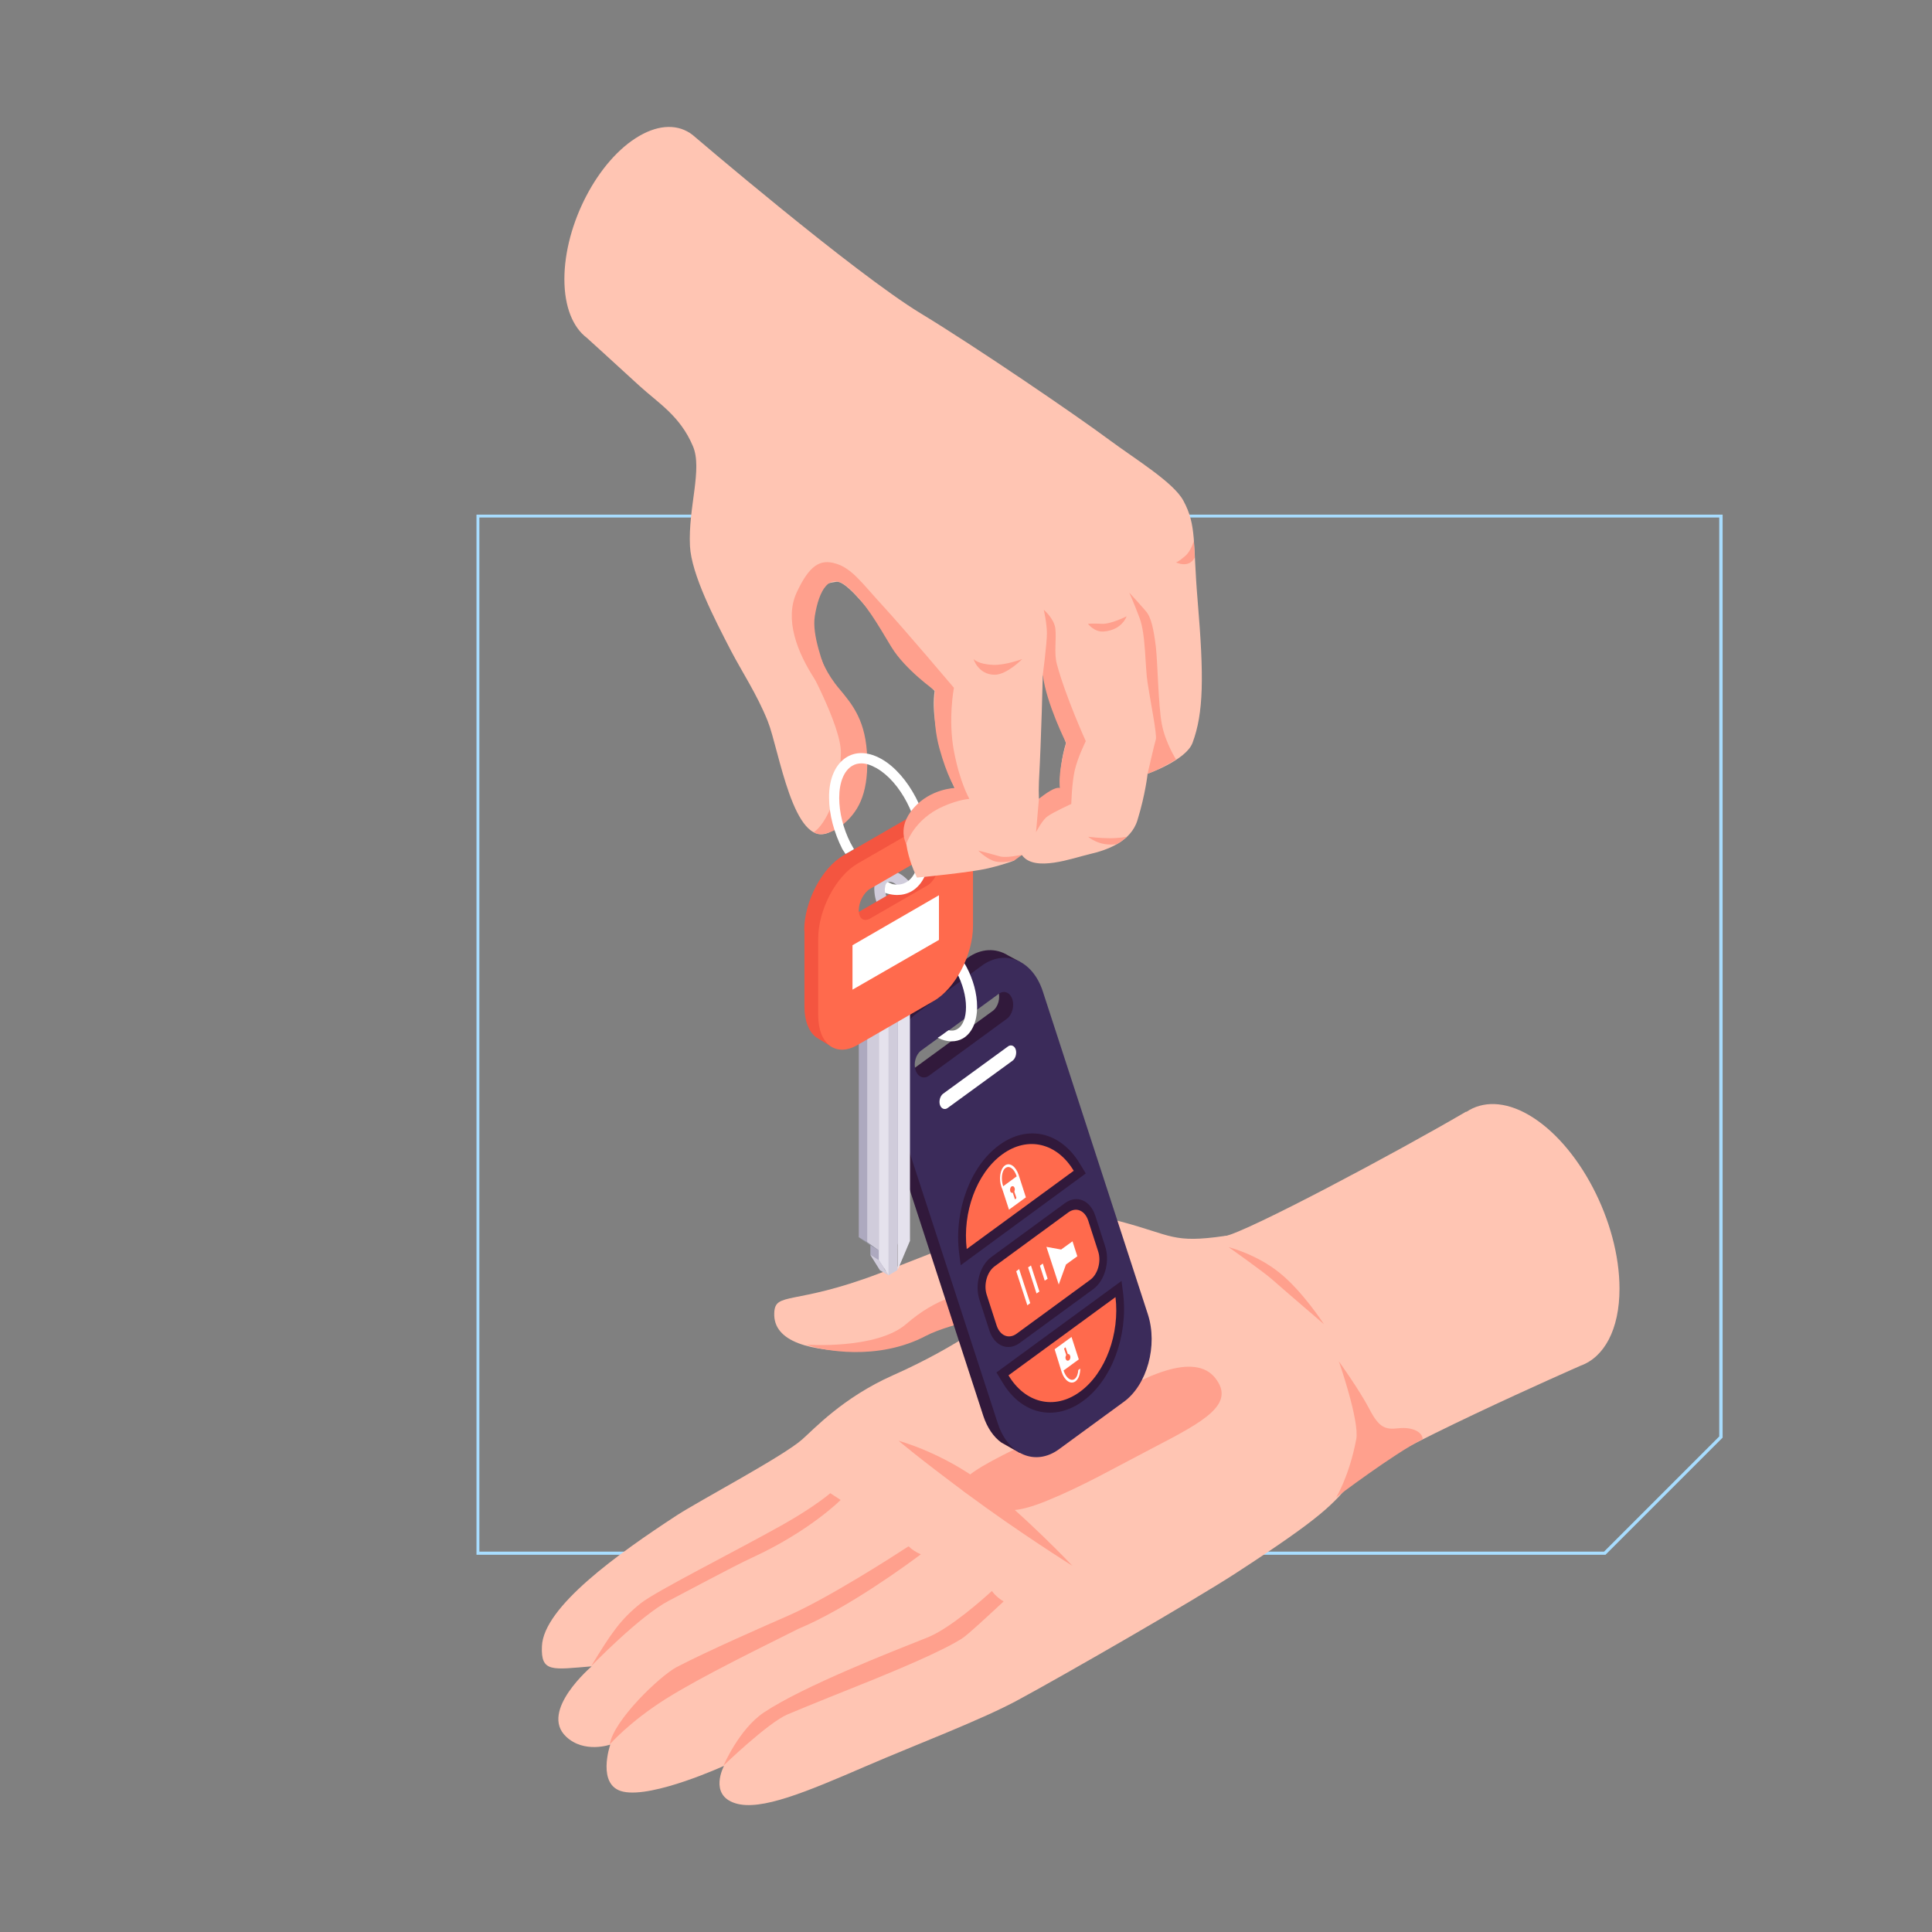 <svg xmlns="http://www.w3.org/2000/svg" xmlns:xlink="http://www.w3.org/1999/xlink" id="Livello_1" x="0px" y="0px" viewBox="0 0 800 800" style="enable-background:new 0 0 800 800;" xml:space="preserve"><rect x="0" y="0" width="800" height="800" fill="#808080" stroke="none"/> <style type="text/css"> .st0{fill:#A8DDFF;} .st1{fill:#FFC5B3;} .st2{fill:#FFA08D;} .st3{fill:#31193B;} .st4{fill:#3B2B5A;} .st5{fill:#FF6A4D;} .st6{fill:#FFFFFF;} .st7{fill:#CCACAC;} .st8{fill:#D0CCDB;} .st9{fill:#ADA9BF;} .st10{fill:#E5E2ED;} .st11{fill:#878B91;} .st12{fill:#F45540;} </style> <path class="st0" d="M711.9,214.3v380.5l-47.7,47.7H198.5V214.3H711.9 M713.2,213.1H197.3v430.7h467.5l0.4-0.4l47.7-47.7l0.4-0.4 V213.1L713.2,213.1z"></path> <g> <g> <path class="st1" d="M548.9,524.2c0,0-20.8-15.5-41.9-12.4c-21.5,3.1-21.5-0.3-43-6c-13.4-3.6-24.6-3.5-41.9,0.6 c-15.8,3.7-35.9,12.6-58.3,21c-35.1,13.3-42.9,7.3-43.2,16.3c-0.5,12,15.1,16,35.7,15.8c20.6-0.2,35-13.8,53.9-14.2 c18.9-0.4,94.2-5.2,94.2-5.2L548.9,524.2z"></path> <path class="st2" d="M333.9,556.8c0,0,29.1,2.1,41.4-8.6c12.3-10.7,24.5-13.9,34.7-13.8c10.2,0.1,27.2-2.1,27.2-2.1l-19.8,11.4 c0,0-23.3,3.9-33.9,9.4C363.5,563.7,340.5,559.3,333.9,556.8z"></path> <path class="st1" d="M224.4,681.7c0.6-16.3,31.6-38.4,55.8-54.2c9.7-6.3,43.8-24.3,51.9-31.4c4.9-4.3,16.9-17.4,37.6-26.6 c28.4-12.6,41.9-24.5,52.2-30.1c18.6-10.2,21.4-14.1,37.6-19.5c18.9-6.3,26.1-3.3,47.7-8c9.8-2.1,70.3-34.3,99.9-51.6 c0,0,0,0.1,0.1,0.1c6.7-4.5,15.8-4.5,25.7,1.2c20.8,12,37.7,44.3,37.7,72c0,17-6.4,28.4-16.1,31.9l0,0c0,0-85,37.3-94.1,47.5 c-9,10.2-11.6,14.3-48.8,38.5c-17.6,11.4-69.5,41.3-89.8,52.3c-15.2,8.3-43,18.8-62.9,27.4c-25,10.8-43.9,18.8-54.4,15.5 c-11.2-3.5-4.7-15.5-4.7-15.5s-29.3,13.4-41.7,10.7c-11.3-2.4-5.4-19.5-5.4-19.5s-10.8,3.8-18.3-3.3 c-11.2-10.6,10.6-29.1,10.6-29.1C228.8,691.3,223.9,692.7,224.4,681.7z"></path> <path class="st2" d="M376.2,640.3c-5.5,3.6-33.1,21.4-50,28.8c-8.7,3.8-33.4,14.6-46,21.2c-7,3.7-26.2,22.1-27.7,32 c0,0,8-9.2,23-18.7c14.9-9.4,40.1-21.6,55-29.1c20.8-8.6,46.7-27.8,50.8-30.9C379.4,642.8,377.7,641.7,376.2,640.3z"></path> <path class="st2" d="M244.8,689.9c0,0,20.1-20.8,32.2-27.1c6.4-3.3,27-14.4,34.2-17.7c24-11,36.9-24,36.9-24l-4.3-2.8 c0,0-6.3,5.5-19.6,13c-20.7,11.6-52.5,27.5-58.9,32.6C256.9,670.6,253,676.4,244.8,689.9z"></path> <path class="st2" d="M410.7,658.8c-3.7,3.4-17.4,15.6-26.8,19.3c-14.1,5.6-51.1,20-67.6,31c-10.3,6.9-16.7,22-16.7,22 s18.3-17.7,26.5-21.2c8.3-3.5,26.2-10.7,35-14.2c9.5-3.9,28.5-11.7,37.2-17.2c2.3-1.4,11.7-10.2,17.3-15.4 C413.6,662,412,660.5,410.7,658.8z"></path> <path class="st2" d="M508.7,516.4c0,0,14.5,10.2,18.3,13.6c5.2,4.6,21.2,18.3,21.2,18.3s-8.8-13.6-18.3-21.2 C520.5,519.4,508.7,516.4,508.7,516.4z"></path> <path class="st2" d="M372.1,596.6c0,0,7.5,6.5,28.5,22.1c21,15.6,43.5,29.7,43.5,29.7s-19.3-20.4-36.6-33.8 C390.2,601.4,372.1,596.6,372.1,596.6z"></path> <path class="st2" d="M553.3,620c0,0,5.4-8.7,8.3-24.1c1.4-7.5-7.2-32.2-7.2-32.2s8.6,12,12.6,19.7c4,7.7,6.5,8.7,12.2,8 c5.7-0.6,9.8,1.6,9.9,4.5C576.6,602.3,553.3,620,553.3,620z"></path> <path class="st2" d="M399.6,617.9c10.8,6.8,15.5,11,33.5,3.7c15.5-6.3,27.8-13.5,44.2-22c21.6-11.2,34.4-18.2,25.9-29 c-8.5-10.7-29.4-1.6-50.8,12.7C434.5,595.3,388.8,611.1,399.6,617.9z"></path> </g> <g> <path class="st1" d="M233.7,115.6c0-22.8,13.9-49.4,31-59.3c8.6-5,16.4-4.8,22-0.5l0,0c0,0,66.9,57.2,94.6,74 c22.3,13.5,64.7,42.4,78.1,52.4c10.8,8,26.5,17.5,30.6,25.1c5.6,10.3,3.9,17.5,5.9,41.2c2.7,31.9,2.5,46.7-2.1,59.1 c-2.7,7.2-18.6,12.8-18.6,12.8s-0.9,8.5-4.2,19.2c-2.7,8.9-12.5,12.4-19.9,14.1c-6.9,1.6-22.8,7.6-27.9,0.4 c-1.4,0.5-2.9,0.9-5.2,2.6c-2.7-4.7-5.6-7.9-9.6-11.9c-2.4-2.4-4.9-4.6-7.4-6.9c-0.9-0.8-1.7-1.7-2.6-2.5 c-0.8-1.1-1.2-1.6-0.1-0.1c-0.2-0.2-0.4-0.3-0.5-0.5c-1.2-1.5-2.3-2.9-3.6-4.3c-1-1.1-2.2-2.1-3.4-2.9c2.7-0.8,4.5-1.2,4.5-1.2 s-10.7-23.3-8.3-40.3c-11-10.4-33.9-46.2-40.7-45.2c-11.9,1.6-16,9.4-12.1,25.4c2.9,12.1,18.2,22.5,21.4,38.9 c2.2,11.3-1.3,34.4-12.3,39.5c-14.8,6.8-20.7-34.4-25.4-46.1c-4.4-11-10.6-20.3-15.2-29.1c-6.9-13.3-16.4-31.7-17-43.4 c-0.8-16,5.3-31.9,1.2-41.4c-5.3-12.5-14.2-17.7-22.2-25c-11.1-10.2-21.7-19.8-21.7-19.8l0,0C237.3,135.6,233.7,127.2,233.7,115.6 z M439.1,328.1c-0.6-6.8,0.5-14.7,2.3-20.4c-3.7-10.9-9.6-28.3-9.6-28.3s-0.6,26.1-1.6,44.3c-0.1,2.5-0.1,4.8,0,7.1 C432.5,329.2,435.5,328.2,439.1,328.1z"></path> <path class="st2" d="M349.2,341.3c5.6-4.8,10.3-11.6,9.9-27.2c-0.4-15.6-6.1-22.3-11.5-28.8c-5.5-6.4-7.5-12.5-7.5-12.5H333 c0,0,15.4,27.6,15.2,39c-0.4,21.4-8.5,31.3-11.2,32.7C338.8,346.5,344.8,345.1,349.2,341.3z"></path> <g> <g> <g> <path class="st3" d="M373.8,416.3l26.8-19.6c5.6-4.1,11.8-4.2,16.8-1.1l0,0l5,2.7c0,0,3.1,5.1,2.6,6.7c0.3,0.7,0.6,1.4,0.8,2.2 L469.3,541c4.2,12.9-0.3,29.2-10,36.3l-26.8,19.6c-2.3,1.7-4.7,2.7-7.1,3.1l-3.2,1.6l-7.6-4.3v0c-3.2-2.3-5.8-6.1-7.4-10.9 l-43.5-133.7C359.6,439.7,364.1,423.4,373.8,416.3z M373.3,439.8c0.9,2.8,3.4,3.9,5.6,2.3l32.3-23.6c2.1-1.6,3.1-5.2,2.2-8 c-0.9-2.8-3.4-3.9-5.6-2.3l-32.3,23.6C373.3,433.4,372.3,437,373.3,439.8z"></path> <path class="st4" d="M379.7,419.5l26.8-19.6c9.7-7.1,21.1-2.3,25.3,10.6l43.5,133.7c4.2,12.9-0.3,29.3-10,36.3l-26.8,19.6 c-9.7,7.1-21.1,2.3-25.3-10.6l-43.5-133.7C365.5,443,370,426.6,379.7,419.5z M384.7,445.4l32.3-23.6c2.1-1.6,3.1-5.2,2.2-8 c-0.9-2.8-3.4-3.9-5.6-2.3l-32.3,23.6c-2.1,1.6-3.1,5.2-2.2,8C380,445.9,382.5,447,384.7,445.4z"></path> <g> <path class="st3" d="M448.5,580.1c11.8-8.6,18.6-26.8,16.6-44.2l-0.7-5.5l-51.8,37.9l2.5,4.1 C422.9,585.6,436.7,588.8,448.5,580.1z"></path> <path class="st5" d="M461.9,537.1c1.8,15-4,31.4-14.7,39.2c-10.7,7.8-22.8,4.6-29.6-6.8L461.9,537.1z"></path> <g> <path class="st6" d="M436.7,558.7l7-5.1l3,9.3l-6.3,4.6c1,3.1,3.1,4.6,4.6,3.5c0.9-0.7,1.4-2.1,1.5-3.7l0.8-0.6 c0,2.3-0.7,4.4-2,5.3c-2,1.4-4.5-0.3-5.7-3.9l0,0L436.7,558.7z"></path> <path class="st5" d="M443.1,561.4c-0.2-0.7-0.8-0.9-1.3-0.6c-0.5,0.4-0.8,1.3-0.5,1.9c0.2,0.7,0.8,0.9,1.3,0.6 C443.1,563,443.4,562.1,443.1,561.4z"></path> <path class="st5" d="M441,558l-0.2,0.2c-0.1,0.1-0.2,0.3-0.1,0.5l1,3c0.1,0.2,0.2,0.2,0.3,0.1l0.2-0.2 c0.1-0.1,0.2-0.3,0.1-0.5l-1-3C441.3,558,441.1,557.9,441,558z"></path> </g> </g> <g> <path class="st3" d="M449.6,485.9l-2.5-4.1c-7.9-13.1-21.6-16.3-33.4-7.6c-11.8,8.6-18.6,26.8-16.6,44.2l0.7,5.5L449.6,485.9z "></path> <path class="st5" d="M400.3,517.2c-1.8-15,4-31.4,14.7-39.2c10.7-7.8,22.8-4.6,29.6,6.8L400.3,517.2z"></path> <g> <path class="st6" d="M416.1,482.6c2-1.4,4.5,0.3,5.7,3.9c0,0,0,0,0,0l3,9.3l-7,5.1l-2.7-8.3c-0.1-0.3-0.3-0.7-0.4-1 C413.5,488.2,414.1,484.1,416.1,482.6z M416.4,483.6c-1.6,1.1-2,4.6-1,7.6l5.6-4.1C420,484,418,482.5,416.4,483.6z"></path> <path class="st5" d="M418.3,493.2c0.2,0.7,0.8,0.9,1.3,0.6c0.5-0.4,0.8-1.2,0.5-1.9c-0.2-0.7-0.8-0.9-1.3-0.6 C418.4,491.6,418.1,492.5,418.3,493.2z"></path> <path class="st5" d="M420.5,496.5l0.2-0.2c0.1-0.1,0.2-0.3,0.1-0.5l-1-3c-0.1-0.2-0.2-0.2-0.3-0.1l-0.2,0.2 c-0.1,0.1-0.2,0.3-0.1,0.5l1,3C420.2,496.6,420.3,496.6,420.5,496.5z"></path> </g> </g> <g> <path class="st3" d="M452.7,533.8c4.8-3.5,7-11.5,4.9-17.8l-4.1-12.7c-2.1-6.3-7.6-8.6-12.4-5.2l-30.6,22.4 c-4.8,3.5-7,11.5-4.9,17.8l4.1,12.7c2.1,6.3,7.6,8.6,12.4,5.2L452.7,533.8z"></path> <path class="st5" d="M420.9,552.3l30.6-22.4c3.1-2.3,4.6-7.6,3.2-11.8l-4.1-12.7c-1.4-4.2-5-5.7-8.2-3.4l-30.6,22.4 c-3.1,2.3-4.6,7.6-3.2,11.8l4.1,12.7C414.1,553.1,417.7,554.6,420.9,552.3z"></path> <g> <polygon class="st6" points="439.4,517.4 444.1,514 446.1,520.2 441.4,523.6 438.4,531.9 433.3,516.3 "></polygon> <polygon class="st6" points="432.6,530.3 433.8,529.5 431.8,523.2 430.6,524.1 "></polygon> <polygon class="st6" points="429.2,535.6 430.4,534.8 426.9,524 425.7,524.8 "></polygon> <polygon class="st6" points="425.4,540.5 426.6,539.6 422,525.5 420.8,526.4 "></polygon> </g> </g> <path class="st6" d="M392.4,458.8l26.9-19.6c1.2-0.9,1.8-3,1.3-4.6l0,0c-0.5-1.6-2-2.2-3.2-1.3l-26.9,19.6 c-1.2,0.9-1.8,3-1.3,4.6l0,0C389.7,459.1,391.2,459.7,392.4,458.8z"></path> </g> <g> <path class="st6" d="M392.8,426.6c1.2,0.3,2.5,0.2,3.6-0.5c2.3-1.3,3.6-4.7,3.6-9.1c0-9.2-5.8-20.3-12.6-24.3 c-1.2-0.7-2.7-1.3-4.3-1.3c-0.8,0-1.6,0.2-2.4,0.6c-2.3,1.3-3.6,4.7-3.6,9.1c0,3.6,0.9,7.4,2.3,11c-0.9,0.8-2.3,1.7-3.8,2.8 c-1.9-4.4-3.1-9.2-3.1-13.8c0-6.2,2.1-10.9,5.9-13.1c3.2-1.9,7.2-1.6,11.3,0.7c8.3,4.8,14.9,17.2,14.9,28.2 c0,6.1-2.1,10.9-5.9,13.1c-1.4,0.8-3,1.2-4.7,1.2c-1.8,0-3.8-0.5-5.7-1.5C389.8,428.9,391.9,427.1,392.8,426.6z"></path> </g> <g> <path class="st7" d="M379.6,393c1,0.7,1.8,0.9,2.4,0.7c0.8-0.2,1.2-1.3,1.3-1.9c0.9-3.6-1.1-9.1-4.2-12.1 c-1.5-1.4-2.8-1.8-3.5-1.6c0,0-0.1,0-0.1,0c-0.8,0.2-1.2,1.3-1.3,1.9c-0.7,2.7,0.4,6.7,2.3,9.7c-1,1.3-1.9,2.6-2.6,4.1 c-3.4-4.2-5.2-10.4-4.1-14.9c0.7-2.7,2.2-4.6,4.5-5.2c2.5-0.7,5.4,0.2,8,2.7c4.3,4.1,6.7,11.3,5.5,16.5 c-0.7,2.7-2.2,4.6-4.5,5.2c-0.1,0-0.3,0.1-0.5,0.1c-1.7,0.3-3.5-0.1-5.2-1.1C377.9,396.1,378.3,394.4,379.6,393z"></path> </g> <g> <path class="st8" d="M364.9,361.6c1.9-1.3,4.3-1.4,6.9-0.2c4.8,2.2,8.9,8.6,9.4,14.6c0.3,3.3-0.6,6.1-2.5,7.6 c-0.1,0.1-0.2,0.2-0.4,0.3c-1.1,0.8-2.4,1.1-3.8,1c-0.2-0.5-0.7-2.4-0.3-4.6c0.5,0.1,1,0.2,1.5-0.1c0.7-0.4,1.1-1.6,1-3.8 c-0.4-4.3-3.5-9.3-6.8-10.9c-0.6-0.3-1.6-0.6-2.3-0.2c0,0-0.1,0-0.1,0.1c-0.6,0.5-1.1,1.7-0.9,3.7c0.3,2.9,1.8,6.2,3.8,8.4 c-0.4,1.1-0.8,3-0.8,5.4c-3.9-2.8-7.1-8.3-7.5-13.4C361.7,366,362.7,363.1,364.9,361.6z"></path> </g> </g> <g> <g> <polygon class="st9" points="373.2,393.1 373.2,511.6 368.1,523.7 368.1,523.9 364.4,526 360.4,519.6 360.4,515.6 355.6,512.3 355.6,425.4 355.6,406.6 "></polygon> <g> <g> <path class="st10" d="M362.4,425.7l-3.3,1.9v-18.8l17.7-13.5v118.5l-5.1,12.1V422.3c0-1.1-0.7-1.6-1.5-1.1l-0.7,0.4 c-0.8,0.5-1.5,1.7-1.5,2.8v103.7l-4.1-6.3v-95C363.9,425.7,363.2,425.2,362.4,425.7z"></path> <path class="st8" d="M369.4,421.6l0.7-0.4c0.8-0.5,1.5,0,1.5,1.1v103.5l-0.1,0.2l-3.6,2.1V424.5 C367.9,423.4,368.6,422.1,369.4,421.6z"></path> <path class="st8" d="M359.1,514.4v-86.9l3.3-1.9c0.8-0.5,1.5,0,1.5,1.1v91L359.1,514.4z"></path> </g> </g> <polygon class="st11" points="360.4,515.6 363.9,517.8 359.1,514.4 355.6,512.3 "></polygon> <polygon class="st8" points="360.4,519.6 363.9,521.8 367.9,528.1 364.4,526 "></polygon> </g> <g> <path class="st12" d="M333,385.3c0-11.9,7.3-26,16.3-31.1l31.5-18.2c4-2.3,7.7-2.5,10.5-0.9l5.8,3.4l-1.2,2.2 c0.8,2.1,1.2,4.6,1.2,7.5V380c0,11.9-7.3,26-16.3,31.1l-31.5,18.2c-1,0.6-1.9,1-2.8,1.3l-1.7,3.1c0,0-6.5-3.9-7-4.3l0,0l0,0 c-2.9-2.3-4.7-6.6-4.7-12.5V385.3z M355.6,377.6l23.9-13.8c2.5-1.5,4.6-5.4,4.6-8.8c0-3.4-2.1-4.9-4.6-3.5l-23.9,13.8 c-2.5,1.5-4.6,5.4-4.6,8.8C350.9,377.5,353,379.1,355.6,377.6z"></path> </g> <g> <path class="st5" d="M355.1,357.6l31.5-18.2c9-5.2,16.3,0.4,16.3,12.3v31.7c0,11.9-7.3,26-16.3,31.1l-31.5,18.2 c-9,5.2-16.3-0.4-16.3-12.3v-31.7C338.8,376.8,346.1,362.8,355.1,357.6z M360.2,380.4l23.9-13.8c2.5-1.5,4.6-5.4,4.6-8.8 s-2.1-4.9-4.6-3.5l-23.9,13.8c-2.5,1.5-4.6,5.4-4.6,8.8C355.6,380.3,357.6,381.8,360.2,380.4z"></path> </g> </g> <polygon class="st6" points="388.8,389.2 353,409.8 353,391.4 388.8,370.7 "></polygon> <g> <path class="st6" d="M350.8,313.4c4.1-2.4,9.2-2,14.4,1c10.9,6.3,19.8,23.2,19.8,37.7c0,8.1-2.8,14.3-7.6,17 c-1.8,1-3.8,1.5-5.9,1.5c-1.3,0-2.7-0.2-4.1-0.6c-0.2,0-0.5-0.2-0.9-0.3c-0.1,0-0.5-3.7,1.1-4.5c0.8,0.4,1.8,0.9,2,0.9 c2.1,0.4,4,0.2,5.7-0.8c3.4-2,5.4-6.8,5.4-13.3c0-13.1-7.9-28.3-17.7-33.9c-2.3-1.3-4.4-2-6.3-2c-1.4,0-2.6,0.3-3.8,1 c-3.4,2-5.4,6.8-5.4,13.3c0,6.1,1.7,12.7,4.6,18.5c0.2,0.4,1.3,2.3,1.5,2.7c-1.1,0.7-2,1.2-3.5,2c-0.2-0.4-1.1-1.6-1.3-2 c-3.4-6.7-5.5-14.3-5.5-21.3C343.2,322.4,346,316.2,350.8,313.4z"></path> </g> </g> <path class="st1" d="M413.3,348.3l6.7,8c0,0-3.2,1.4-10.6,3.2c-7.4,1.8-29.7,3.9-29.7,3.9s-10.6-20.7-0.1-29.6 c10-8.5,18.7-7.5,18.7-7.5L413.3,348.3z"></path> <path class="st2" d="M369.1,267.9c-5.7-9.4-10.7-18.5-18.2-24.9c-7.5-6.4-11.8,1.5-13.5,12.1c-1.3,8.1,3.5,19.5,6.2,28.3 c-2.4-0.1-4.6,0.3-5.8-1.5c-7.9-11.9-13-25.6-7.9-36.6c5.2-11.1,9.6-14,16.3-11.9c6.7,2.1,10.5,7.8,19.5,17.6 c9,9.8,29.3,33.8,29.3,33.8s-2.5,13,0,26.2c2.5,13.2,6.4,19.8,6.4,19.8s-4.2,0.2-10.6,3c-12.5,5.4-15.5,15.7-15.5,15.7 s-4.1-6.8,3-14.9c7.1-8.1,17.1-8.3,17.1-8.3s-3.2-4.8-6.4-16.4c-3.2-11.5-1.8-23.9-1.8-23.9S374.8,277.3,369.1,267.9z"></path> <path class="st2" d="M431.8,279.4c0,0,1.7-12.8,1.7-17.1c0-4.3-1.3-9.8-1.3-9.8s4.3,3.6,4.8,7.8c0.5,4.3-0.6,10.1,0.6,14.6 c3.6,13.5,12,32,12,32s-3.4,6.8-4.6,12.2c-1.2,5.4-1.4,13.8-1.4,13.8s-7.1,3.2-9.8,5.1c-2.3,1.6-4.8,6.6-4.8,6.6l1.2-13.8 c0,0,6.2-5.3,8.7-4.5c-0.9-7.1,2.6-18.6,2.6-18.6S433.2,291.2,431.8,279.4z"></path> <path class="st2" d="M420,356.3c0,0-5.7,1.5-9.1,0c-3.4-1.5-5.8-4.1-5.8-4.1s6.2,1.6,8.9,2.4c2.8,0.8,9.3-0.7,9.3-0.7L420,356.3z"></path> <path class="st2" d="M466.6,346.5c0,0-2.4,2.2-4.1,3c-7.2,1.2-11.9-3-11.9-3s4.9,0.6,9.2,0.6C463.2,347.1,466.6,346.5,466.6,346.5 z"></path> <path class="st2" d="M475.2,320.4c0,0,2.8-12.3,3.4-14.2c0.6-1.8-2.4-16.6-3.4-23.4c-1.1-6.8-0.7-20.2-3.4-27.1 c-2.6-6.9-4.2-10.3-4.2-10.3s4.8,5.2,6.9,7.7c2.2,2.5,3.2,7.5,4.1,14.6c0.8,7.1,1,24.3,2.5,32.2c1.5,7.8,5.9,14.6,5.9,14.6 S480.2,318.6,475.2,320.4z"></path> <path class="st2" d="M423.3,272.9c0,0-7,2.6-12,2.4c-6.3-0.2-8.2-2.4-8.2-2.4s2,6.5,8.8,6.5C416.9,279.4,423.3,272.9,423.3,272.9z "></path> <path class="st2" d="M466.5,255.2c0,0-6.5,3.3-10.2,3.1c-3.7-0.2-5.8,0-5.8,0s2.6,3.5,6.5,3.2 C464.7,260.9,466.5,255.2,466.5,255.2z"></path> <path class="st2" d="M494.3,224c0,0-1,4-3.5,6.2c-2.5,2.2-3.8,2.7-3.8,2.7s5.3,2.6,7.7-2C494.6,227.4,494.3,224,494.3,224z"></path> </g> </g> </svg>